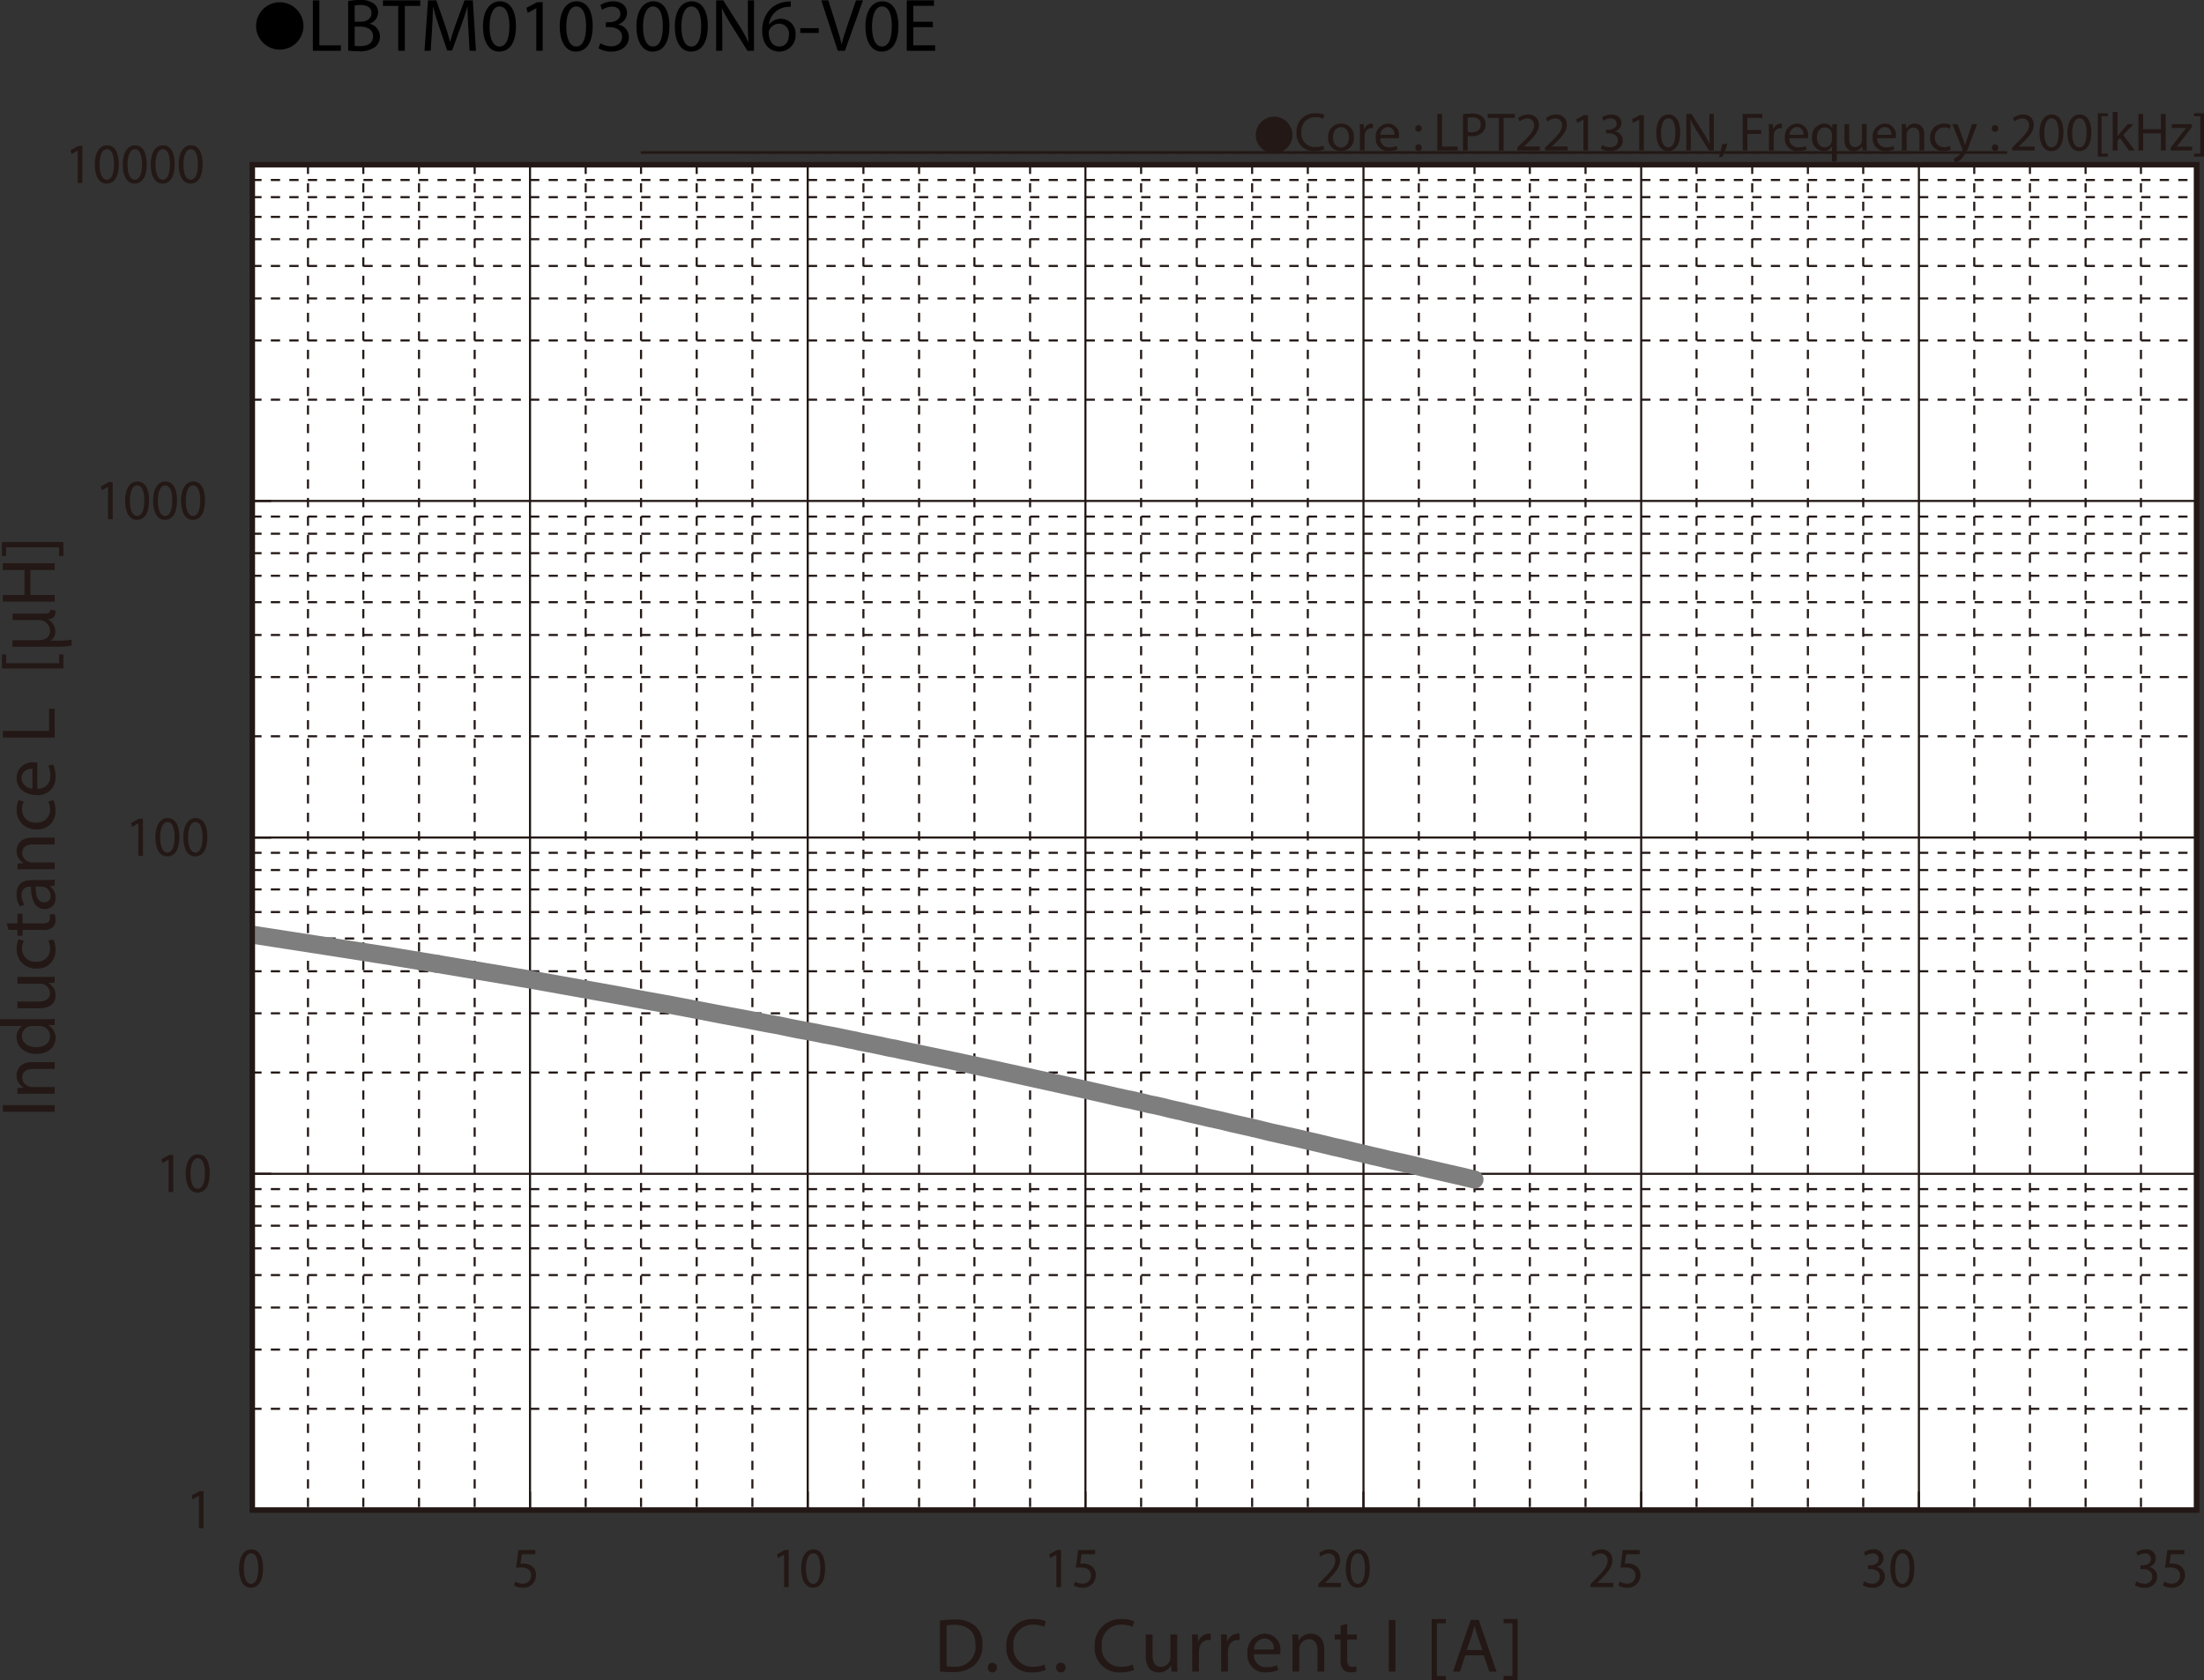 <svg id="レイヤー_1" data-name="レイヤー 1" xmlns="http://www.w3.org/2000/svg" xmlns:xlink="http://www.w3.org/1999/xlink" viewBox="0 0 324.196 247.191">
  <rect x="0" y="0" width="324.196" height="247.191" fill="#333333" stroke="none"/>
  <defs>
    <style>
      .cls-1, .cls-10, .cls-3, .cls-4, .cls-6, .cls-7, .cls-8 {
        fill: none;
      }

      .cls-2 {
        fill: #231815;
      }

      .cls-3, .cls-4, .cls-6, .cls-7, .cls-8 {
        stroke: #231815;
      }

      .cls-3, .cls-4, .cls-6, .cls-7 {
        stroke-miterlimit: 3.864;
      }

      .cls-3 {
        stroke-width: 0.309px;
        stroke-dasharray: 1.365 1.365;
      }

      .cls-4 {
        stroke-width: 0.386px;
      }

      .cls-5 {
        fill: #fff;
      }

      .cls-6, .cls-7 {
        stroke-width: 0.309px;
      }

      .cls-6 {
        stroke-dasharray: 1.362 1.362;
      }

      .cls-10, .cls-8 {
        stroke-linecap: round;
      }

      .cls-8 {
        stroke-miterlimit: 10;
        stroke-width: 0.773px;
      }

      .cls-9 {
        clip-path: url(#clip-path);
      }

      .cls-10 {
        stroke: #7e7e7e;
        stroke-linejoin: round;
        stroke-width: 2.656px;
      }
    </style>
    <clipPath id="clip-path" transform="translate(-2.148 -1.737)">
      <rect class="cls-1" x="39.266" y="137.662" width="28.926" height="7.541"/>
    </clipPath>
  </defs>
  <title>TM_DC-Bias5-LBTM010300N6-V0E</title>
  <g>
    <path class="cls-2" d="M189.563,18.901a2.698,2.698,0,1,1-2.699,2.698A2.694,2.694,0,0,1,189.563,18.901Z" transform="translate(-2.148 -1.737)"/>
    <path class="cls-2" d="M196.938,23.702a3.454,3.454,0,0,1-1.424.256,2.518,2.518,0,0,1-2.662-2.727,2.682,2.682,0,0,1,2.814-2.831,2.891,2.891,0,0,1,1.279.24l-.168.568a2.529,2.529,0,0,0-1.087-.224,2.004,2.004,0,0,0-2.103,2.223,1.959,1.959,0,0,0,2.07,2.167,2.782,2.782,0,0,0,1.135-.224Z" transform="translate(-2.148 -1.737)"/>
    <path class="cls-2" d="M201.291,21.911a1.891,1.891,0,0,1-1.927,2.055,1.84,1.84,0,0,1-1.855-1.991,1.89,1.89,0,0,1,1.919-2.055A1.833,1.833,0,0,1,201.291,21.911Zm-3.07.04c0,.847.487,1.487,1.175,1.487.672,0,1.176-.631,1.176-1.503,0-.656-.328-1.487-1.159-1.487C198.58,20.448,198.22,21.215,198.22,21.951Z" transform="translate(-2.148 -1.737)"/>
    <path class="cls-2" d="M202.18,21.215c0-.456-.008-.848-.032-1.208h.616l.023.76h.031a1.163,1.163,0,0,1,1.072-.848.746.746,0,0,1,.199.024v.664a1.042,1.042,0,0,0-.239-.024.986.986,0,0,0-.943.903,1.914,1.914,0,0,0-.032.328v2.063h-.695Z" transform="translate(-2.148 -1.737)"/>
    <path class="cls-2" d="M205.188,22.071a1.239,1.239,0,0,0,1.327,1.343,2.545,2.545,0,0,0,1.071-.2l.12.503a3.128,3.128,0,0,1-1.287.24,1.797,1.797,0,0,1-1.903-1.951,1.879,1.879,0,0,1,1.814-2.087,1.64,1.64,0,0,1,1.6,1.823,2.706,2.706,0,0,1-.023.328Zm2.062-.503a1.002,1.002,0,0,0-.975-1.144,1.166,1.166,0,0,0-1.08,1.144Z" transform="translate(-2.148 -1.737)"/>
    <path class="cls-2" d="M210.332,20.647a.477.477,0,1,1,.952,0,.476.476,0,1,1-.952,0Zm0,2.823a.477.477,0,1,1,.952,0,.476.476,0,1,1-.952,0Z" transform="translate(-2.148 -1.737)"/>
    <path class="cls-2" d="M213.564,18.489h.695v4.806H216.562v.584h-2.998Z" transform="translate(-2.148 -1.737)"/>
    <path class="cls-2" d="M217.339,18.553a8.103,8.103,0,0,1,1.335-.104,2.218,2.218,0,0,1,1.512.448,1.449,1.449,0,0,1,.472,1.127,1.587,1.587,0,0,1-.415,1.151,2.237,2.237,0,0,1-1.648.592,2.387,2.387,0,0,1-.559-.048v2.159h-.696Zm.696,2.599a2.324,2.324,0,0,0,.575.056c.84,0,1.352-.408,1.352-1.151,0-.712-.504-1.056-1.271-1.056a2.893,2.893,0,0,0-.655.056Z" transform="translate(-2.148 -1.737)"/>
    <path class="cls-2" d="M222.619,19.081H220.98v-.592h3.989v.592h-1.646v4.797h-.704Z" transform="translate(-2.148 -1.737)"/>
    <path class="cls-2" d="M225.324,23.878v-.432l.552-.536c1.327-1.264,1.927-1.935,1.935-2.719a.927.927,0,0,0-1.031-1.015,1.772,1.772,0,0,0-1.104.439l-.224-.496a2.279,2.279,0,0,1,1.471-.528,1.463,1.463,0,0,1,1.592,1.511c0,.959-.695,1.735-1.791,2.791l-.416.384v.016h2.335v.584Z" transform="translate(-2.148 -1.737)"/>
    <path class="cls-2" d="M229.428,23.878v-.432l.551-.536c1.328-1.264,1.928-1.935,1.936-2.719a.927.927,0,0,0-1.031-1.015,1.77,1.77,0,0,0-1.104.439l-.225-.496a2.284,2.284,0,0,1,1.472-.528,1.462,1.462,0,0,1,1.591,1.511c0,.959-.695,1.735-1.791,2.791l-.416.384v.016h2.335v.584Z" transform="translate(-2.148 -1.737)"/>
    <path class="cls-2" d="M235.058,19.336h-.016l-.903.488-.137-.536,1.136-.608h.6v5.197h-.68Z" transform="translate(-2.148 -1.737)"/>
    <path class="cls-2" d="M237.803,23.07a2.351,2.351,0,0,0,1.151.328c.903,0,1.183-.576,1.175-1.008-.008-.728-.663-1.039-1.343-1.039h-.392v-.528h.392c.512,0,1.159-.264,1.159-.879,0-.416-.264-.784-.911-.784a1.911,1.911,0,0,0-1.04.344l-.184-.512a2.472,2.472,0,0,1,1.359-.4c1.023,0,1.487.608,1.487,1.239a1.29,1.29,0,0,1-.96,1.224v.016a1.354,1.354,0,0,1,1.16,1.335c0,.832-.648,1.559-1.896,1.559a2.641,2.641,0,0,1-1.351-.352Z" transform="translate(-2.148 -1.737)"/>
    <path class="cls-2" d="M243.266,19.336h-.016l-.904.488-.135-.536,1.135-.608h.6v5.197h-.68Z" transform="translate(-2.148 -1.737)"/>
    <path class="cls-2" d="M249.297,21.224c0,1.767-.656,2.742-1.807,2.742-1.016,0-1.703-.951-1.72-2.67,0-1.743.752-2.703,1.808-2.703C248.674,18.593,249.297,19.568,249.297,21.224Zm-2.822.08c0,1.352.416,2.119,1.055,2.119.721,0,1.064-.84,1.064-2.167,0-1.279-.328-2.119-1.057-2.119C246.922,19.137,246.475,19.888,246.475,21.303Z" transform="translate(-2.148 -1.737)"/>
    <path class="cls-2" d="M250.195,23.878V18.489h.759l1.728,2.727a15.326,15.326,0,0,1,.968,1.751l.016-.008c-.064-.72-.08-1.375-.08-2.215V18.489h.656v5.389h-.704l-1.711-2.734a16.966,16.966,0,0,1-1.007-1.799l-.024.008c.04.68.056,1.327.056,2.223v2.303Z" transform="translate(-2.148 -1.737)"/>
    <path class="cls-2" d="M254.979,24.861a11.503,11.503,0,0,0,.479-1.911l.784-.08a9.746,9.746,0,0,1-.76,1.943Z" transform="translate(-2.148 -1.737)"/>
    <path class="cls-2" d="M258.483,18.489h2.902v.584h-2.207v1.791h2.039v.576h-2.039v2.438h-.695Z" transform="translate(-2.148 -1.737)"/>
    <path class="cls-2" d="M262.354,21.215c0-.456-.008-.848-.031-1.208h.615l.024.76h.032a1.161,1.161,0,0,1,1.071-.848.764.764,0,0,1,.2.024v.664a1.057,1.057,0,0,0-.24-.024.986.986,0,0,0-.943.903,2.017,2.017,0,0,0-.032.328v2.063H262.354Z" transform="translate(-2.148 -1.737)"/>
    <path class="cls-2" d="M265.362,22.071a1.24,1.24,0,0,0,1.328,1.343,2.54,2.54,0,0,0,1.07-.2l.121.503a3.13,3.13,0,0,1-1.288.24,1.798,1.798,0,0,1-1.903-1.951,1.879,1.879,0,0,1,1.815-2.087,1.639,1.639,0,0,1,1.599,1.823,2.707,2.707,0,0,1-.023.328Zm2.063-.503a1.002,1.002,0,0,0-.976-1.144,1.167,1.167,0,0,0-1.08,1.144Z" transform="translate(-2.148 -1.737)"/>
    <path class="cls-2" d="M271.617,23.278h-.017a1.375,1.375,0,0,1-1.263.688,1.765,1.765,0,0,1-1.64-1.959,1.854,1.854,0,0,1,1.752-2.087,1.272,1.272,0,0,1,1.191.672h.016l.023-.584h.664c-.016.328-.023.664-.023,1.063v4.39h-.704Zm0-1.703a1.18,1.18,0,0,0-.032-.296,1.028,1.028,0,0,0-1.008-.799c-.727,0-1.166.616-1.166,1.487,0,.768.367,1.439,1.143,1.439a1.048,1.048,0,0,0,1.008-.768,1.21,1.21,0,0,0,.056-.336Z" transform="translate(-2.148 -1.737)"/>
    <path class="cls-2" d="M276.72,22.822c0,.4.009.752.032,1.056h-.624l-.04-.632h-.016a1.455,1.455,0,0,1-1.279.72c-.607,0-1.336-.336-1.336-1.695V20.008h.704v2.143c0,.736.224,1.231.864,1.231a1.018,1.018,0,0,0,.927-.64,1.028,1.028,0,0,0,.063-.36v-2.375h.704Z" transform="translate(-2.148 -1.737)"/>
    <path class="cls-2" d="M278.282,22.071a1.24,1.24,0,0,0,1.328,1.343,2.54,2.54,0,0,0,1.07-.2l.121.503a3.13,3.13,0,0,1-1.288.24,1.798,1.798,0,0,1-1.903-1.951,1.879,1.879,0,0,1,1.815-2.087,1.639,1.639,0,0,1,1.599,1.823,2.706,2.706,0,0,1-.023.328Zm2.063-.503a1.002,1.002,0,0,0-.976-1.144,1.167,1.167,0,0,0-1.08,1.144Z" transform="translate(-2.148 -1.737)"/>
    <path class="cls-2" d="M281.898,21.056c0-.4-.008-.728-.032-1.048h.624l.04.64h.016a1.425,1.425,0,0,1,1.279-.728c.536,0,1.367.32,1.367,1.647v2.311h-.703V21.647c0-.624-.232-1.143-.896-1.143a1.031,1.031,0,0,0-.991,1.047v2.327h-.704Z" transform="translate(-2.148 -1.737)"/>
    <path class="cls-2" d="M289.096,23.734a2.586,2.586,0,0,1-1.111.224,1.839,1.839,0,0,1-1.927-1.975,1.966,1.966,0,0,1,2.079-2.055,2.358,2.358,0,0,1,.976.2l-.16.544a1.628,1.628,0,0,0-.815-.184A1.339,1.339,0,0,0,286.77,21.951a1.327,1.327,0,0,0,1.344,1.447,1.997,1.997,0,0,0,.863-.192Z" transform="translate(-2.148 -1.737)"/>
    <path class="cls-2" d="M290.098,20.008l.848,2.287c.088.256.184.56.248.792h.016c.072-.232.152-.528.248-.808l.768-2.271h.743L291.913,22.767a5.9,5.9,0,0,1-1.327,2.423,1.909,1.909,0,0,1-.863.456l-.176-.592a1.867,1.867,0,0,0,.615-.344,2.12,2.12,0,0,0,.592-.784.496.496,0,0,0,.056-.168.602.602,0,0,0-.048-.184l-1.431-3.566Z" transform="translate(-2.148 -1.737)"/>
    <path class="cls-2" d="M295.138,20.647a.476.476,0,1,1,.951,0,.476.476,0,1,1-.951,0Zm0,2.823a.476.476,0,1,1,.951,0,.476.476,0,1,1-.951,0Z" transform="translate(-2.148 -1.737)"/>
    <path class="cls-2" d="M298.114,23.878v-.432l.552-.536c1.327-1.264,1.927-1.935,1.935-2.719a.927.927,0,0,0-1.031-1.015,1.772,1.772,0,0,0-1.104.439l-.224-.496a2.284,2.284,0,0,1,1.472-.528A1.462,1.462,0,0,1,301.304,20.104c0,.959-.696,1.735-1.791,2.791l-.416.384v.016h2.335v.584Z" transform="translate(-2.148 -1.737)"/>
    <path class="cls-2" d="M305.672,21.224c0,1.767-.656,2.742-1.808,2.742-1.016,0-1.703-.951-1.719-2.67,0-1.743.751-2.703,1.807-2.703C305.048,18.593,305.672,19.568,305.672,21.224Zm-2.823.08c0,1.352.416,2.119,1.056,2.119.72,0,1.063-.84,1.063-2.167,0-1.279-.328-2.119-1.056-2.119C303.297,19.137,302.849,19.888,302.849,21.303Z" transform="translate(-2.148 -1.737)"/>
    <path class="cls-2" d="M309.776,21.224c0,1.767-.656,2.742-1.807,2.742-1.016,0-1.703-.951-1.72-2.67,0-1.743.752-2.703,1.808-2.703C309.153,18.593,309.776,19.568,309.776,21.224Zm-2.822.08c0,1.352.416,2.119,1.055,2.119.721,0,1.064-.84,1.064-2.167,0-1.279-.328-2.119-1.057-2.119C307.401,19.137,306.954,19.888,306.954,21.303Z" transform="translate(-2.148 -1.737)"/>
    <path class="cls-2" d="M310.721,24.773V18.401h1.463v.44h-.919V24.334h.919v.44Z" transform="translate(-2.148 -1.737)"/>
    <path class="cls-2" d="M313.618,21.783h.016c.096-.136.232-.304.344-.44l1.135-1.335h.848l-1.494,1.591,1.703,2.279H315.312l-1.335-1.855-.359.4v1.455h-.696V18.201h.696Z" transform="translate(-2.148 -1.737)"/>
    <path class="cls-2" d="M317.393,18.489v2.255h2.606V18.489h.704v5.389h-.704V21.352h-2.606v2.526h-.695V18.489Z" transform="translate(-2.148 -1.737)"/>
    <path class="cls-2" d="M321.45,23.47l1.751-2.279c.168-.208.327-.392.504-.6v-.016h-2.095v-.568h2.95l-.009.44-1.727,2.247c-.16.216-.32.408-.496.608v.016h2.264v.56h-3.143Z" transform="translate(-2.148 -1.737)"/>
    <path class="cls-2" d="M326.344,18.393v6.38h-1.463V24.334h.92v-5.501h-.92v-.439Z" transform="translate(-2.148 -1.737)"/>
  </g>
  <path class="cls-3" d="M311.727,24.172m-28.706,0-28.711,0-28.707,0-28.708,0-28.707,0-28.708,0-28.71,0" transform="translate(-2.148 -1.737)"/>
  <path class="cls-4" d="M326.106,24.172m-28.709,0-28.707,0-28.71,0-28.707,0-28.71,0-28.755,0-28.708,0-28.708,0" transform="translate(-2.148 -1.737)"/>
  <g>
    <path d="M46.783,5.59a3.482,3.482,0,1,1-3.478-3.518A3.496,3.496,0,0,1,46.783,5.59Z" transform="translate(-2.148 -1.737)"/>
    <path d="M48.167,1.792h.958V8.404H52.293V9.207H48.167Z" transform="translate(-2.148 -1.737)"/>
    <path d="M53.359,1.891a9.245,9.245,0,0,1,1.75-.154,3.064,3.064,0,0,1,2.035.539,1.555,1.555,0,0,1,.616,1.31,1.761,1.761,0,0,1-1.254,1.628v.022a1.912,1.912,0,0,1,1.529,1.859,1.999,1.999,0,0,1-.627,1.485,3.724,3.724,0,0,1-2.563.693,11.211,11.211,0,0,1-1.485-.088Zm.958,3.036h.869c1.012,0,1.606-.528,1.606-1.243,0-.869-.66-1.21-1.628-1.21a4.089,4.089,0,0,0-.847.066Zm0,3.554a5.088,5.088,0,0,0,.803.044c.99,0,1.903-.363,1.903-1.441,0-1.012-.869-1.43-1.914-1.43h-.792Z" transform="translate(-2.148 -1.737)"/>
    <path d="M60.729,2.606H58.474V1.792h5.49v.814h-2.267V9.207H60.729Z" transform="translate(-2.148 -1.737)"/>
    <path d="M71.037,5.951c-.055-1.034-.121-2.277-.11-3.202h-.033c-.253.869-.561,1.793-.935,2.816L68.649,9.163h-.726L66.724,5.631c-.352-1.045-.649-2.002-.858-2.882h-.022c-.022.924-.077,2.167-.143,3.278L65.503,9.207h-.913l.517-7.415h1.221l1.265,3.586c.308.913.561,1.728.748,2.498h.033c.187-.748.451-1.562.781-2.498L70.476,1.792h1.221l.462,7.415h-.935Z" transform="translate(-2.148 -1.737)"/>
    <path d="M78.043,5.555c0,2.431-.902,3.773-2.486,3.773-1.397,0-2.343-1.309-2.365-3.675,0-2.398,1.034-3.718,2.486-3.718C77.185,1.935,78.043,3.277,78.043,5.555Zm-3.883.11c0,1.859.572,2.916,1.452,2.916.99,0,1.463-1.155,1.463-2.981,0-1.76-.451-2.916-1.452-2.916C74.776,2.683,74.16,3.717,74.16,5.665Z" transform="translate(-2.148 -1.737)"/>
    <path d="M81.035,2.958h-.022l-1.243.671-.187-.737,1.562-.836h.825V9.207h-.936Z" transform="translate(-2.148 -1.737)"/>
    <path d="M89.329,5.555c0,2.431-.902,3.773-2.486,3.773-1.397,0-2.343-1.309-2.365-3.675,0-2.398,1.034-3.718,2.486-3.718C88.471,1.935,89.329,3.277,89.329,5.555Zm-3.883.11c0,1.859.572,2.916,1.452,2.916.99,0,1.463-1.155,1.463-2.981,0-1.76-.451-2.916-1.452-2.916C86.062,2.683,85.446,3.717,85.446,5.665Z" transform="translate(-2.148 -1.737)"/>
    <path d="M90.451,8.096a3.233,3.233,0,0,0,1.584.451c1.243,0,1.628-.792,1.617-1.386-.011-1.001-.913-1.43-1.849-1.43h-.539V5.004h.539c.704,0,1.595-.363,1.595-1.21,0-.572-.363-1.078-1.254-1.078a2.629,2.629,0,0,0-1.43.473l-.253-.704a3.4,3.4,0,0,1,1.87-.55c1.408,0,2.046.836,2.046,1.705a1.776,1.776,0,0,1-1.32,1.683V5.346a1.863,1.863,0,0,1,1.595,1.837c0,1.145-.891,2.146-2.607,2.146a3.631,3.631,0,0,1-1.859-.484Z" transform="translate(-2.148 -1.737)"/>
    <path d="M100.615,5.555c0,2.431-.902,3.773-2.486,3.773-1.397,0-2.343-1.309-2.365-3.675,0-2.398,1.034-3.718,2.486-3.718C99.757,1.935,100.615,3.277,100.615,5.555Zm-3.883.11c0,1.859.572,2.916,1.452,2.916.99,0,1.463-1.155,1.463-2.981,0-1.76-.451-2.916-1.452-2.916C97.348,2.683,96.732,3.717,96.732,5.665Z" transform="translate(-2.148 -1.737)"/>
    <path d="M106.258,5.555c0,2.431-.902,3.773-2.486,3.773-1.397,0-2.343-1.309-2.365-3.675,0-2.398,1.034-3.718,2.486-3.718C105.4,1.935,106.258,3.277,106.258,5.555Zm-3.883.11c0,1.859.572,2.916,1.452,2.916.99,0,1.463-1.155,1.463-2.981,0-1.76-.451-2.916-1.452-2.916C102.991,2.683,102.375,3.717,102.375,5.665Z" transform="translate(-2.148 -1.737)"/>
    <path d="M107.49,9.207V1.792h1.045l2.376,3.751a21.056,21.056,0,0,1,1.331,2.409l.022-.011c-.088-.99-.11-1.892-.11-3.047V1.792h.902V9.207h-.968l-2.354-3.763a23.524,23.524,0,0,1-1.386-2.475l-.033.011c.055.935.077,1.827.077,3.059V9.207Z" transform="translate(-2.148 -1.737)"/>
    <path d="M118.468,2.738a3.482,3.482,0,0,0-.726.044,2.906,2.906,0,0,0-2.486,2.541h.033a2.18,2.18,0,0,1,3.884,1.485,2.391,2.391,0,0,1-2.376,2.52c-1.529,0-2.53-1.188-2.53-3.047a4.497,4.497,0,0,1,1.21-3.224A3.89,3.89,0,0,1,117.764,2.001a4.663,4.663,0,0,1,.704-.055Zm-.275,4.125a1.453,1.453,0,0,0-1.474-1.639,1.592,1.592,0,0,0-1.386.88.821.821,0,0,0-.11.429c.022,1.177.561,2.046,1.573,2.046C117.632,8.58,118.193,7.887,118.193,6.864Z" transform="translate(-2.148 -1.737)"/>
    <path d="M122.582,5.874v.715h-2.717V5.874Z" transform="translate(-2.148 -1.737)"/>
    <path d="M125.376,9.207l-2.42-7.415h1.034L125.145,5.444c.319,1.001.594,1.903.792,2.772h.022c.209-.858.517-1.793.847-2.761l1.254-3.664h1.023l-2.651,7.415Z" transform="translate(-2.148 -1.737)"/>
    <path d="M134.297,5.555c0,2.431-.902,3.773-2.486,3.773-1.397,0-2.343-1.309-2.365-3.675,0-2.398,1.034-3.718,2.486-3.718C133.439,1.935,134.297,3.277,134.297,5.555Zm-3.883.11c0,1.859.572,2.916,1.452,2.916.99,0,1.463-1.155,1.463-2.981,0-1.76-.451-2.916-1.452-2.916C131.03,2.683,130.414,3.717,130.414,5.665Z" transform="translate(-2.148 -1.737)"/>
    <path d="M139.369,5.73h-2.882V8.404h3.212V9.207h-4.17V1.792h4.005v.803h-3.047V4.938h2.882Z" transform="translate(-2.148 -1.737)"/>
  </g>
  <rect class="cls-5" x="37.118" y="24.241" width="286.011" height="197.93"/>
  <path class="cls-6" d="M39.261,28.214H325.258m-285.998,2.528H325.258M39.261,33.648H325.258M39.261,36.928H325.258M39.261,40.864H325.258M39.261,45.641H325.258M39.261,51.826H325.258M39.261,60.542H325.258M39.261,77.734H325.258M39.261,80.263H325.258M39.261,83.121H325.258M39.261,86.447H325.258M39.261,90.335H325.258M39.261,95.16H325.258m-285.998,6.187H325.258m-285.998,8.713H325.258M39.261,127.207H325.258M39.261,129.736H325.258m-285.998,2.857H325.258M39.261,135.921H325.258m-285.998,3.887H325.258M39.261,144.635H325.258M39.261,150.82H325.258M39.261,159.533H325.258M39.261,176.68H325.258M39.261,179.209H325.258m-285.998,2.859H325.258m-285.998,3.325H325.258m-285.998,3.936H325.258M39.261,194.106H325.258m-285.998,6.185H325.258m-285.998,8.713H325.258" transform="translate(-2.148 -1.737)"/>
  <path class="cls-7" d="M39.261,25.965H325.258M39.261,75.438H325.258M39.261,124.958H325.258M39.261,174.431H325.258" transform="translate(-2.148 -1.737)"/>
  <path class="cls-6" d="M317.07,25.965V223.904M308.926,25.965V223.904M300.74,25.965V223.904M292.55,25.965V223.904M276.219,25.965V223.904M268.078,25.965V223.904M259.889,25.965V223.904M251.7,25.965V223.904M235.37,25.965V223.904M227.18,25.965V223.904M219.038,25.965V223.904M210.85,25.965V223.904m-16.331-197.939V223.904M186.329,25.965V223.904M178.188,25.965V223.904M169.999,25.965V223.904m-16.331-197.939V223.904M145.48,25.965V223.904m-8.142-197.939V223.904M129.151,25.965V223.904m-16.331-197.939V223.904M104.629,25.965V223.904M96.442,25.965V223.904M88.299,25.965V223.904M71.969,25.965V223.904M63.781,25.965V223.904M55.589,25.965V223.904M47.45,25.965V223.904" transform="translate(-2.148 -1.737)"/>
  <path class="cls-7" d="M325.258,25.965V223.904M284.41,25.965V223.904m-40.853-197.939V223.904M202.708,25.965V223.904M161.81,25.965V223.904M120.96,25.965V223.904M80.11,25.965V223.904" transform="translate(-2.148 -1.737)"/>
  <rect class="cls-8" x="37.112" y="24.229" width="285.998" height="197.939"/>
  <path class="cls-7" d="M39.261,25.965V223.904m0,0h2.776M39.261,174.431h2.776M39.261,124.958h2.776M39.261,75.438h2.776M39.261,25.965h2.776M39.261,223.904H325.258m-285.998,0v-2.719m40.849,2.719v-2.719m40.85,2.719v-2.719m40.849,2.719v-2.719M202.708,223.904v-2.719m40.849,2.719v-2.719m40.853,2.719v-2.719m40.848,2.719v-2.719" transform="translate(-2.148 -1.737)"/>
  <g class="cls-9">
    <polyline class="cls-10" points="37.112 137.508 50.713 139.619 57.56 140.697 64.361 141.82"/>
  </g>
  <path class="cls-10" d="M66.509,143.557l13.649,2.296,13.6,2.434m0,0,1.725.329,1.773.328,3.638.656,3.689.703,3.639.703,3.543.656,3.352.658,1.582.278,1.533.329,1.388.282,1.341.236m0,0,1.246.233,1.102.234,1.053.186.956.187.911.189.862.186.766.142.766.186,1.483.283,1.39.28,1.485.329.814.139.816.187m0,0,6.8,1.405,6.799,1.453m0,0,13.601,2.997m0,0,1.63.373,1.483.328,1.39.328,1.484.329.766.141.765.187.863.186.911.237.956.186,1.054.234,1.101.284,1.246.277m0,0,.669.142.671.186,1.485.33,1.582.376,1.723.373,1.723.423,3.734.842,1.87.469,3.784.841,3.638.848,1.725.42,1.676.376,1.533.375,1.436.328m0,0,1.34.327,1.246.28,1.15.282,1.101.234,2.107.47,1.918.467,3.637.844,1.868.42.956.235,1.006.235" transform="translate(-2.148 -1.737)"/>
  <path class="cls-2" d="M31.406,221.814h-.016l-.905.512-.136-.562,1.138-.638h.601v5.455h-.681Z" transform="translate(-2.148 -1.737)"/>
  <g>
    <path class="cls-2" d="M26.951,172.345h-.016l-.905.512-.136-.562,1.138-.638h.601v5.455h-.681Z" transform="translate(-2.148 -1.737)"/>
    <path class="cls-2" d="M32.993,174.325c0,1.854-.657,2.879-1.811,2.879-1.018,0-1.707-.999-1.722-2.804,0-1.829.753-2.836,1.81-2.836C32.368,171.564,32.993,172.588,32.993,174.325Zm-2.828.084c0,1.418.416,2.224,1.058,2.224.721,0,1.065-.881,1.065-2.274,0-1.343-.329-2.224-1.058-2.224C30.614,172.135,30.165,172.924,30.165,174.409Z" transform="translate(-2.148 -1.737)"/>
  </g>
  <g>
    <path class="cls-2" d="M22.494,122.878H22.478l-.905.512-.136-.562,1.138-.638h.601v5.455h-.681Z" transform="translate(-2.148 -1.737)"/>
    <path class="cls-2" d="M28.536,124.858c0,1.854-.657,2.879-1.811,2.879-1.018,0-1.707-.999-1.722-2.804,0-1.829.753-2.836,1.81-2.836C27.911,122.097,28.536,123.121,28.536,124.858Zm-2.828.084c0,1.418.416,2.224,1.058,2.224.721,0,1.065-.881,1.065-2.274,0-1.343-.329-2.224-1.058-2.224C26.157,122.668,25.708,123.457,25.708,124.942Z" transform="translate(-2.148 -1.737)"/>
    <path class="cls-2" d="M32.647,124.858c0,1.854-.657,2.879-1.811,2.879-1.018,0-1.707-.999-1.722-2.804,0-1.829.753-2.836,1.81-2.836C32.022,122.097,32.647,123.121,32.647,124.858Zm-2.828.084c0,1.418.417,2.224,1.058,2.224.721,0,1.065-.881,1.065-2.274,0-1.343-.329-2.224-1.058-2.224C30.268,122.668,29.819,123.457,29.819,124.942Z" transform="translate(-2.148 -1.737)"/>
  </g>
  <g>
    <path class="cls-2" d="M18.039,73.358H18.023l-.905.512-.136-.562,1.138-.638h.601V78.125h-.681Z" transform="translate(-2.148 -1.737)"/>
    <path class="cls-2" d="M24.081,75.339c0,1.854-.657,2.878-1.811,2.878-1.018,0-1.707-.999-1.722-2.803,0-1.829.753-2.836,1.81-2.836C23.456,72.578,24.081,73.602,24.081,75.339Zm-2.828.084c0,1.418.416,2.224,1.058,2.224.721,0,1.065-.881,1.065-2.274,0-1.343-.329-2.224-1.058-2.224C21.702,73.148,21.253,73.937,21.253,75.423Z" transform="translate(-2.148 -1.737)"/>
    <path class="cls-2" d="M28.192,75.339c0,1.854-.657,2.878-1.811,2.878-1.018,0-1.707-.999-1.722-2.803,0-1.829.753-2.836,1.81-2.836C27.567,72.578,28.192,73.602,28.192,75.339Zm-2.828.084c0,1.418.417,2.224,1.058,2.224.721,0,1.065-.881,1.065-2.274,0-1.343-.329-2.224-1.058-2.224C25.812,73.148,25.364,73.937,25.364,75.423Z" transform="translate(-2.148 -1.737)"/>
    <path class="cls-2" d="M32.303,75.339c0,1.854-.657,2.878-1.811,2.878-1.018,0-1.707-.999-1.722-2.803,0-1.829.753-2.836,1.81-2.836C31.678,72.578,32.303,73.602,32.303,75.339Zm-2.828.084c0,1.418.417,2.224,1.058,2.224.721,0,1.065-.881,1.065-2.274,0-1.343-.329-2.224-1.058-2.224C29.924,73.148,29.475,73.937,29.475,75.423Z" transform="translate(-2.148 -1.737)"/>
  </g>
  <g>
    <path class="cls-2" d="M13.583,23.891h-.016l-.905.512-.136-.562,1.138-.638h.601v5.455H13.583Z" transform="translate(-2.148 -1.737)"/>
    <path class="cls-2" d="M19.625,25.871c0,1.855-.657,2.878-1.811,2.878-1.018,0-1.707-.999-1.722-2.803,0-1.829.753-2.836,1.81-2.836C19,23.11,19.625,24.134,19.625,25.871Zm-2.828.084c0,1.418.416,2.224,1.058,2.224.721,0,1.065-.881,1.065-2.274,0-1.343-.329-2.224-1.058-2.224C17.246,23.681,16.797,24.469,16.797,25.955Z" transform="translate(-2.148 -1.737)"/>
    <path class="cls-2" d="M23.736,25.871c0,1.855-.657,2.878-1.811,2.878-1.018,0-1.707-.999-1.722-2.803,0-1.829.753-2.836,1.81-2.836C23.111,23.11,23.736,24.134,23.736,25.871Zm-2.828.084c0,1.418.417,2.224,1.058,2.224.721,0,1.065-.881,1.065-2.274,0-1.343-.329-2.224-1.058-2.224C21.356,23.681,20.908,24.469,20.908,25.955Z" transform="translate(-2.148 -1.737)"/>
    <path class="cls-2" d="M27.847,25.871c0,1.855-.657,2.878-1.811,2.878-1.018,0-1.707-.999-1.722-2.803,0-1.829.753-2.836,1.81-2.836C27.222,23.11,27.847,24.134,27.847,25.871Zm-2.828.084c0,1.418.417,2.224,1.058,2.224.721,0,1.065-.881,1.065-2.274,0-1.343-.329-2.224-1.058-2.224C25.468,23.681,25.019,24.469,25.019,25.955Z" transform="translate(-2.148 -1.737)"/>
    <path class="cls-2" d="M31.959,25.871c0,1.855-.657,2.878-1.811,2.878-1.018,0-1.707-.999-1.722-2.803,0-1.829.753-2.836,1.81-2.836C31.334,23.11,31.959,24.134,31.959,25.871Zm-2.828.084c0,1.418.417,2.224,1.058,2.224.721,0,1.065-.881,1.065-2.274,0-1.343-.329-2.224-1.058-2.224C29.579,23.681,29.13,24.469,29.13,25.955Z" transform="translate(-2.148 -1.737)"/>
  </g>
  <g>
    <path class="cls-2" d="M140.402,240.166a14.26,14.26,0,0,1,2.098-.157,4.391,4.391,0,0,1,3.095.947,3.488,3.488,0,0,1,1.077,2.729,4.009,4.009,0,0,1-1.1,2.954,4.721,4.721,0,0,1-3.379,1.094,15.96,15.96,0,0,1-1.791-.09Zm.986,6.721a6.28,6.28,0,0,0,.998.057,2.93,2.93,0,0,0,3.254-3.225c.011-1.793-1.01-2.933-3.096-2.933a5.685,5.685,0,0,0-1.156.102Z" transform="translate(-2.148 -1.737)"/>
    <path class="cls-2" d="M147.449,247.079a.668.668,0,0,1,.68-.711.711.711,0,0,1-.011,1.421A.666.666,0,0,1,147.449,247.079Z" transform="translate(-2.148 -1.737)"/>
    <path class="cls-2" d="M155.972,247.417a4.912,4.912,0,0,1-2.018.36,3.561,3.561,0,0,1-3.775-3.845,3.793,3.793,0,0,1,3.99-3.992,4.109,4.109,0,0,1,1.814.339l-.238.801a3.605,3.605,0,0,0-1.542-.316,2.833,2.833,0,0,0-2.981,3.135,2.77,2.77,0,0,0,2.937,3.057,3.952,3.952,0,0,0,1.609-.316Z" transform="translate(-2.148 -1.737)"/>
    <path class="cls-2" d="M157.486,247.079a.669.669,0,0,1,.681-.711.711.711,0,1,1-.681.711Z" transform="translate(-2.148 -1.737)"/>
    <path class="cls-2" d="M168.967,247.417a4.921,4.921,0,0,1-2.019.36,3.561,3.561,0,0,1-3.775-3.845,3.793,3.793,0,0,1,3.991-3.992,4.104,4.104,0,0,1,1.813.339l-.238.801a3.601,3.601,0,0,0-1.541-.316,2.834,2.834,0,0,0-2.982,3.135,2.77,2.77,0,0,0,2.937,3.057,3.96,3.96,0,0,0,1.61-.316Z" transform="translate(-2.148 -1.737)"/>
    <path class="cls-2" d="M175.311,246.177c0,.563.011,1.06.045,1.488h-.885l-.057-.891h-.022a2.066,2.066,0,0,1-1.813,1.015c-.862,0-1.894-.474-1.894-2.391V242.207h.998v3.022c0,1.037.317,1.736,1.224,1.736a1.398,1.398,0,0,0,1.406-1.409V242.207h.998Z" transform="translate(-2.148 -1.737)"/>
    <path class="cls-2" d="M177.517,243.91c0-.643-.012-1.195-.046-1.703h.873l.034,1.071h.045a1.646,1.646,0,0,1,1.52-1.195,1.087,1.087,0,0,1,.283.034v.936a1.511,1.511,0,0,0-.34-.033,1.395,1.395,0,0,0-1.338,1.273,2.818,2.818,0,0,0-.045.463V247.665h-.986Z" transform="translate(-2.148 -1.737)"/>
    <path class="cls-2" d="M181.777,243.91c0-.643-.012-1.195-.046-1.703h.873l.034,1.071h.045a1.646,1.646,0,0,1,1.52-1.195,1.087,1.087,0,0,1,.283.034v.936a1.511,1.511,0,0,0-.34-.033,1.395,1.395,0,0,0-1.338,1.273,2.817,2.817,0,0,0-.045.463V247.665h-.986Z" transform="translate(-2.148 -1.737)"/>
    <path class="cls-2" d="M186.592,245.116a1.753,1.753,0,0,0,1.882,1.895,3.634,3.634,0,0,0,1.519-.281l.171.71a4.466,4.466,0,0,1-1.826.338,2.541,2.541,0,0,1-2.698-2.751,2.655,2.655,0,0,1,2.574-2.943,2.316,2.316,0,0,1,2.268,2.571,3.828,3.828,0,0,1-.034.462Zm2.925-.71a1.415,1.415,0,0,0-1.384-1.612,1.648,1.648,0,0,0-1.53,1.612Z" transform="translate(-2.148 -1.737)"/>
    <path class="cls-2" d="M192.268,243.685c0-.563-.012-1.026-.046-1.478h.885l.057.902h.022a2.021,2.021,0,0,1,1.814-1.026c.759,0,1.938.451,1.938,2.323V247.665h-.998v-3.146c0-.879-.329-1.612-1.27-1.612a1.417,1.417,0,0,0-1.338,1.015,1.435,1.435,0,0,0-.068.463V247.665h-.997Z" transform="translate(-2.148 -1.737)"/>
    <path class="cls-2" d="M200.312,240.64V242.207h1.429v.756H200.312v2.943c0,.676.193,1.06.749,1.06a2.263,2.263,0,0,0,.578-.067l.045.744a2.451,2.451,0,0,1-.884.135,1.386,1.386,0,0,1-1.077-.417,2.011,2.011,0,0,1-.386-1.421v-2.977h-.851V242.207h.851v-1.308Z" transform="translate(-2.148 -1.737)"/>
    <path class="cls-2" d="M207.417,240.064V247.665h-.986v-7.601Z" transform="translate(-2.148 -1.737)"/>
    <path class="cls-2" d="M212.74,248.928v-8.987h2.075v.62h-1.304v7.747h1.304v.62Z" transform="translate(-2.148 -1.737)"/>
    <path class="cls-2" d="M217.692,245.274,216.898,247.665h-1.021l2.597-7.601h1.19L222.272,247.665h-1.055l-.815-2.391Zm2.506-.767-.749-2.188c-.17-.496-.283-.947-.396-1.387h-.022c-.113.45-.238.913-.386,1.375l-.748,2.199Z" transform="translate(-2.148 -1.737)"/>
    <path class="cls-2" d="M225.384,239.93v8.998h-2.074v-.62h1.304V240.55h-1.304v-.62Z" transform="translate(-2.148 -1.737)"/>
  </g>
  <g>
    <path class="cls-2" d="M2.557,164.332h7.641v.98H2.557Z" transform="translate(-2.148 -1.737)"/>
    <path class="cls-2" d="M6.196,162.653c-.567,0-1.032.012-1.485.045v-.879l.907-.057v-.022a2.006,2.006,0,0,1-1.032-1.805c0-.755.453-1.928,2.335-1.928h3.276V159H7.035c-.884,0-1.621.327-1.621,1.263a1.412,1.412,0,0,0,1.02,1.331,1.449,1.449,0,0,0,.465.067h3.299v.992Z" transform="translate(-2.148 -1.737)"/>
    <path class="cls-2" d="M2.148,151.685H8.781c.487,0,1.043-.011,1.417-.045v.892l-.952.045v.022a2.018,2.018,0,0,1,1.077,1.86c0,1.319-1.122,2.334-2.789,2.334-1.826.012-2.948-1.116-2.948-2.446a1.821,1.821,0,0,1,.839-1.646v-.022H2.148Zm4.795.993a1.754,1.754,0,0,0-.419.045,1.461,1.461,0,0,0-1.156,1.432c0,1.026.907,1.636,2.12,1.636,1.111,0,2.029-.542,2.029-1.613a1.494,1.494,0,0,0-1.19-1.454,1.725,1.725,0,0,0-.431-.045Z" transform="translate(-2.148 -1.737)"/>
    <path class="cls-2" d="M8.701,145.476c.567,0,1.066-.012,1.497-.046v.88l-.895.057v.022a2.051,2.051,0,0,1,1.02,1.804c0,.857-.476,1.884-2.403,1.884H4.71V149.084H7.749c1.043,0,1.746-.316,1.746-1.218a1.435,1.435,0,0,0-.907-1.309,1.46,1.46,0,0,0-.51-.09H4.71v-.992Z" transform="translate(-2.148 -1.737)"/>
    <path class="cls-2" d="M9.994,139.941a3.639,3.639,0,0,1,.317,1.567,2.6,2.6,0,0,1-2.8,2.718,2.781,2.781,0,0,1-2.914-2.932,3.31,3.31,0,0,1,.283-1.376l.771.226a2.298,2.298,0,0,0-.261,1.15,1.895,1.895,0,0,0,2.075,1.929,1.877,1.877,0,0,0,2.052-1.895,2.805,2.805,0,0,0-.272-1.218Z" transform="translate(-2.148 -1.737)"/>
    <path class="cls-2" d="M3.135,137.588H4.71V136.167h.76v1.421h2.959c.68,0,1.065-.191,1.065-.744a2.189,2.189,0,0,0-.068-.575l.749-.045a2.423,2.423,0,0,1,.136.88,1.373,1.373,0,0,1-.419,1.071,2.044,2.044,0,0,1-1.428.383H5.47v.846H4.71v-.846H3.396Z" transform="translate(-2.148 -1.737)"/>
    <path class="cls-2" d="M10.198,132.032l-.691.078v.034a2.03,2.03,0,0,1,.816,1.669,1.559,1.559,0,0,1-1.576,1.669c-1.327,0-2.052-1.173-2.041-3.281H6.592a1.129,1.129,0,0,0-1.27,1.24A2.711,2.711,0,0,0,5.731,134.862l-.658.226a3.373,3.373,0,0,1-.487-1.793c0-1.669,1.145-2.075,2.245-2.075H8.883a7.795,7.795,0,0,0,1.315-.09Zm-2.8.146c-.022,1.082.17,2.312,1.236,2.312a.881.881,0,0,0,.952-.937,1.359,1.359,0,0,0-.918-1.319,1.064,1.064,0,0,0-.317-.056Z" transform="translate(-2.148 -1.737)"/>
    <path class="cls-2" d="M6.196,129.621c-.567,0-1.032.012-1.485.045v-.879l.907-.057V128.708a2.006,2.006,0,0,1-1.032-1.805c0-.755.453-1.928,2.335-1.928h3.276v.992H7.035c-.884,0-1.621.327-1.621,1.263a1.412,1.412,0,0,0,1.02,1.331,1.449,1.449,0,0,0,.465.067h3.299v.992Z" transform="translate(-2.148 -1.737)"/>
    <path class="cls-2" d="M9.994,119.476A3.639,3.639,0,0,1,10.311,121.043a2.6,2.6,0,0,1-2.8,2.718,2.781,2.781,0,0,1-2.914-2.932,3.31,3.31,0,0,1,.283-1.376l.771.226a2.298,2.298,0,0,0-.261,1.15,1.895,1.895,0,0,0,2.075,1.929,1.877,1.877,0,0,0,2.052-1.895,2.805,2.805,0,0,0-.272-1.218Z" transform="translate(-2.148 -1.737)"/>
    <path class="cls-2" d="M7.636,117.765A1.752,1.752,0,0,0,9.54,115.893a3.573,3.573,0,0,0-.283-1.511l.714-.169a4.402,4.402,0,0,1,.34,1.815,2.541,2.541,0,0,1-2.766,2.684c-1.655,0-2.959-.97-2.959-2.56a2.321,2.321,0,0,1,2.585-2.255,3.923,3.923,0,0,1,.465.033Zm-.714-2.909a1.419,1.419,0,0,0-1.621,1.376,1.65,1.65,0,0,0,1.621,1.522Z" transform="translate(-2.148 -1.737)"/>
    <path class="cls-2" d="M2.557,110.248v-.98H9.37v-3.248h.828v4.229Z" transform="translate(-2.148 -1.737)"/>
    <path class="cls-2" d="M11.467,100.083H2.432V98.02h.624v1.297h7.789V98.02h.624Z" transform="translate(-2.148 -1.737)"/>
    <path class="cls-2" d="M3.986,96.883v-.947H7.741c.947,0,1.771-.384,1.771-1.398A1.647,1.647,0,0,0,7.82,92.959H3.975v-.937H8.575c.676,0,.958-.135.981-.586l.699.09a1.003,1.003,0,0,1,.045.327c0,.485-.271.913-1.06,1.004v.033a1.945,1.945,0,0,1,1.038,1.714,1.482,1.482,0,0,1-.71,1.388h.834a12.872,12.872,0,0,0,2.289-.146v.856a9.299,9.299,0,0,1-2.21.181Z" transform="translate(-2.148 -1.737)"/>
    <path class="cls-2" d="M2.557,89.275H5.753V85.599H2.557v-.992h7.641v.992H6.615v3.677h3.583v.98H2.557Z" transform="translate(-2.148 -1.737)"/>
    <path class="cls-2" d="M2.42,81.487h9.047v2.063h-.624V82.254H3.044v1.297H2.42Z" transform="translate(-2.148 -1.737)"/>
  </g>
  <g>
    <path class="cls-2" d="M40.844,232.449c0,1.854-.657,2.879-1.811,2.879-1.018,0-1.707-.999-1.722-2.804,0-1.829.753-2.836,1.81-2.836C40.219,229.688,40.844,230.712,40.844,232.449Zm-2.828.084c0,1.418.416,2.224,1.058,2.224.721,0,1.065-.881,1.065-2.274,0-1.343-.329-2.224-1.058-2.224C38.464,230.259,38.016,231.048,38.016,232.533Z" transform="translate(-2.148 -1.737)"/>
    <path class="cls-2" d="M80.891,230.401H78.904l-.2,1.401a2.691,2.691,0,0,1,.425-.033,2.114,2.114,0,0,1,1.121.294,1.569,1.569,0,0,1,.745,1.401,1.844,1.844,0,0,1-1.938,1.863,2.459,2.459,0,0,1-1.298-.336l.176-.562a2.247,2.247,0,0,0,1.113.302,1.172,1.172,0,0,0,1.234-1.183c-.008-.705-.457-1.209-1.498-1.209a5.259,5.259,0,0,0-.721.059l.336-2.618h2.491Z" transform="translate(-2.148 -1.737)"/>
    <path class="cls-2" d="M117.484,230.469h-.016l-.905.512-.136-.562,1.138-.638h.601v5.455h-.681Z" transform="translate(-2.148 -1.737)"/>
    <path class="cls-2" d="M123.525,232.449c0,1.854-.657,2.879-1.811,2.879-1.018,0-1.707-.999-1.722-2.804,0-1.829.753-2.836,1.81-2.836C122.9,229.688,123.525,230.712,123.525,232.449Zm-2.828.084c0,1.418.416,2.224,1.058,2.224.721,0,1.065-.881,1.065-2.274,0-1.343-.329-2.224-1.058-2.224C121.146,230.259,120.697,231.048,120.697,232.533Z" transform="translate(-2.148 -1.737)"/>
    <path class="cls-2" d="M157.538,230.469H157.522l-.905.512-.136-.562,1.138-.638h.601v5.455h-.681Z" transform="translate(-2.148 -1.737)"/>
    <path class="cls-2" d="M163.228,230.401h-1.987l-.2,1.401a2.69,2.69,0,0,1,.425-.033,2.114,2.114,0,0,1,1.121.294,1.569,1.569,0,0,1,.745,1.401,1.844,1.844,0,0,1-1.938,1.863,2.459,2.459,0,0,1-1.298-.336l.176-.562a2.247,2.247,0,0,0,1.113.302,1.172,1.172,0,0,0,1.234-1.183c-.008-.705-.457-1.209-1.498-1.209a5.259,5.259,0,0,0-.721.059l.336-2.618h2.491Z" transform="translate(-2.148 -1.737)"/>
    <path class="cls-2" d="M196.063,235.235v-.453l.553-.562c1.33-1.326,1.93-2.031,1.938-2.854a.953.953,0,0,0-1.034-1.065,1.731,1.731,0,0,0-1.105.462l-.224-.521a2.22,2.22,0,0,1,1.474-.554,1.5,1.5,0,0,1,1.594,1.586c0,1.007-.696,1.821-1.794,2.929l-.417.402v.018h2.34v.612Z" transform="translate(-2.148 -1.737)"/>
    <path class="cls-2" d="M203.635,232.449c0,1.854-.658,2.879-1.811,2.879-1.018,0-1.707-.999-1.723-2.804,0-1.829.753-2.836,1.811-2.836C203.01,229.688,203.635,230.712,203.635,232.449Zm-2.828.084c0,1.418.416,2.224,1.057,2.224.722,0,1.066-.881,1.066-2.274,0-1.343-.329-2.224-1.059-2.224C201.255,230.259,200.807,231.048,200.807,232.533Z" transform="translate(-2.148 -1.737)"/>
    <path class="cls-2" d="M236.118,235.235v-.453l.553-.562c1.33-1.326,1.93-2.031,1.938-2.854a.953.953,0,0,0-1.034-1.065,1.731,1.731,0,0,0-1.105.462l-.224-.521a2.22,2.22,0,0,1,1.474-.554,1.5,1.5,0,0,1,1.594,1.586c0,1.007-.696,1.821-1.794,2.929l-.417.402v.018h2.34v.612Z" transform="translate(-2.148 -1.737)"/>
    <path class="cls-2" d="M243.336,230.401H241.35l-.201,1.401a2.704,2.704,0,0,1,.426-.033,2.114,2.114,0,0,1,1.121.294,1.569,1.569,0,0,1,.744,1.401,1.844,1.844,0,0,1-1.938,1.863,2.463,2.463,0,0,1-1.299-.336l.177-.562a2.244,2.244,0,0,0,1.113.302,1.171,1.171,0,0,0,1.233-1.183c-.008-.705-.456-1.209-1.498-1.209a5.273,5.273,0,0,0-.721.059l.337-2.618h2.491Z" transform="translate(-2.148 -1.737)"/>
    <path class="cls-2" d="M276.34,234.388a2.267,2.267,0,0,0,1.152.344,1.04,1.04,0,0,0,1.178-1.057c-.008-.764-.664-1.092-1.346-1.092h-.393v-.554h.393c.514,0,1.162-.276,1.162-.923a.8.8,0,0,0-.914-.822,1.856,1.856,0,0,0-1.041.36l-.184-.537a2.392,2.392,0,0,1,1.361-.419,1.319,1.319,0,0,1,1.49,1.301,1.346,1.346,0,0,1-.961,1.283V232.29a1.4,1.4,0,0,1,1.161,1.401,1.683,1.683,0,0,1-1.898,1.637,2.554,2.554,0,0,1-1.354-.37Z" transform="translate(-2.148 -1.737)"/>
    <path class="cls-2" d="M283.744,232.449c0,1.854-.657,2.879-1.811,2.879-1.018,0-1.706-.999-1.722-2.804,0-1.829.752-2.836,1.81-2.836C283.119,229.688,283.744,230.712,283.744,232.449Zm-2.828.084c0,1.418.417,2.224,1.058,2.224.721,0,1.065-.881,1.065-2.274,0-1.343-.329-2.224-1.058-2.224C281.364,230.259,280.916,231.048,280.916,232.533Z" transform="translate(-2.148 -1.737)"/>
    <path class="cls-2" d="M316.395,234.388a2.267,2.267,0,0,0,1.152.344,1.04,1.04,0,0,0,1.178-1.057c-.008-.764-.664-1.092-1.346-1.092h-.393v-.554h.393c.514,0,1.162-.276,1.162-.923a.8.8,0,0,0-.914-.822,1.856,1.856,0,0,0-1.041.36l-.184-.537a2.392,2.392,0,0,1,1.361-.419,1.319,1.319,0,0,1,1.49,1.301,1.346,1.346,0,0,1-.961,1.283V232.29a1.4,1.4,0,0,1,1.161,1.401,1.683,1.683,0,0,1-1.898,1.637,2.554,2.554,0,0,1-1.354-.37Z" transform="translate(-2.148 -1.737)"/>
    <path class="cls-2" d="M323.446,230.401h-1.986l-.201,1.401a2.704,2.704,0,0,1,.426-.033,2.114,2.114,0,0,1,1.121.294,1.569,1.569,0,0,1,.744,1.401,1.844,1.844,0,0,1-1.938,1.863,2.463,2.463,0,0,1-1.299-.336l.177-.562a2.244,2.244,0,0,0,1.113.302,1.171,1.171,0,0,0,1.233-1.183c-.008-.705-.456-1.209-1.498-1.209a5.273,5.273,0,0,0-.721.059l.337-2.618h2.491Z" transform="translate(-2.148 -1.737)"/>
  </g>
  <rect class="cls-8" x="37.112" y="24.229" width="285.998" height="197.939"/>
</svg>
